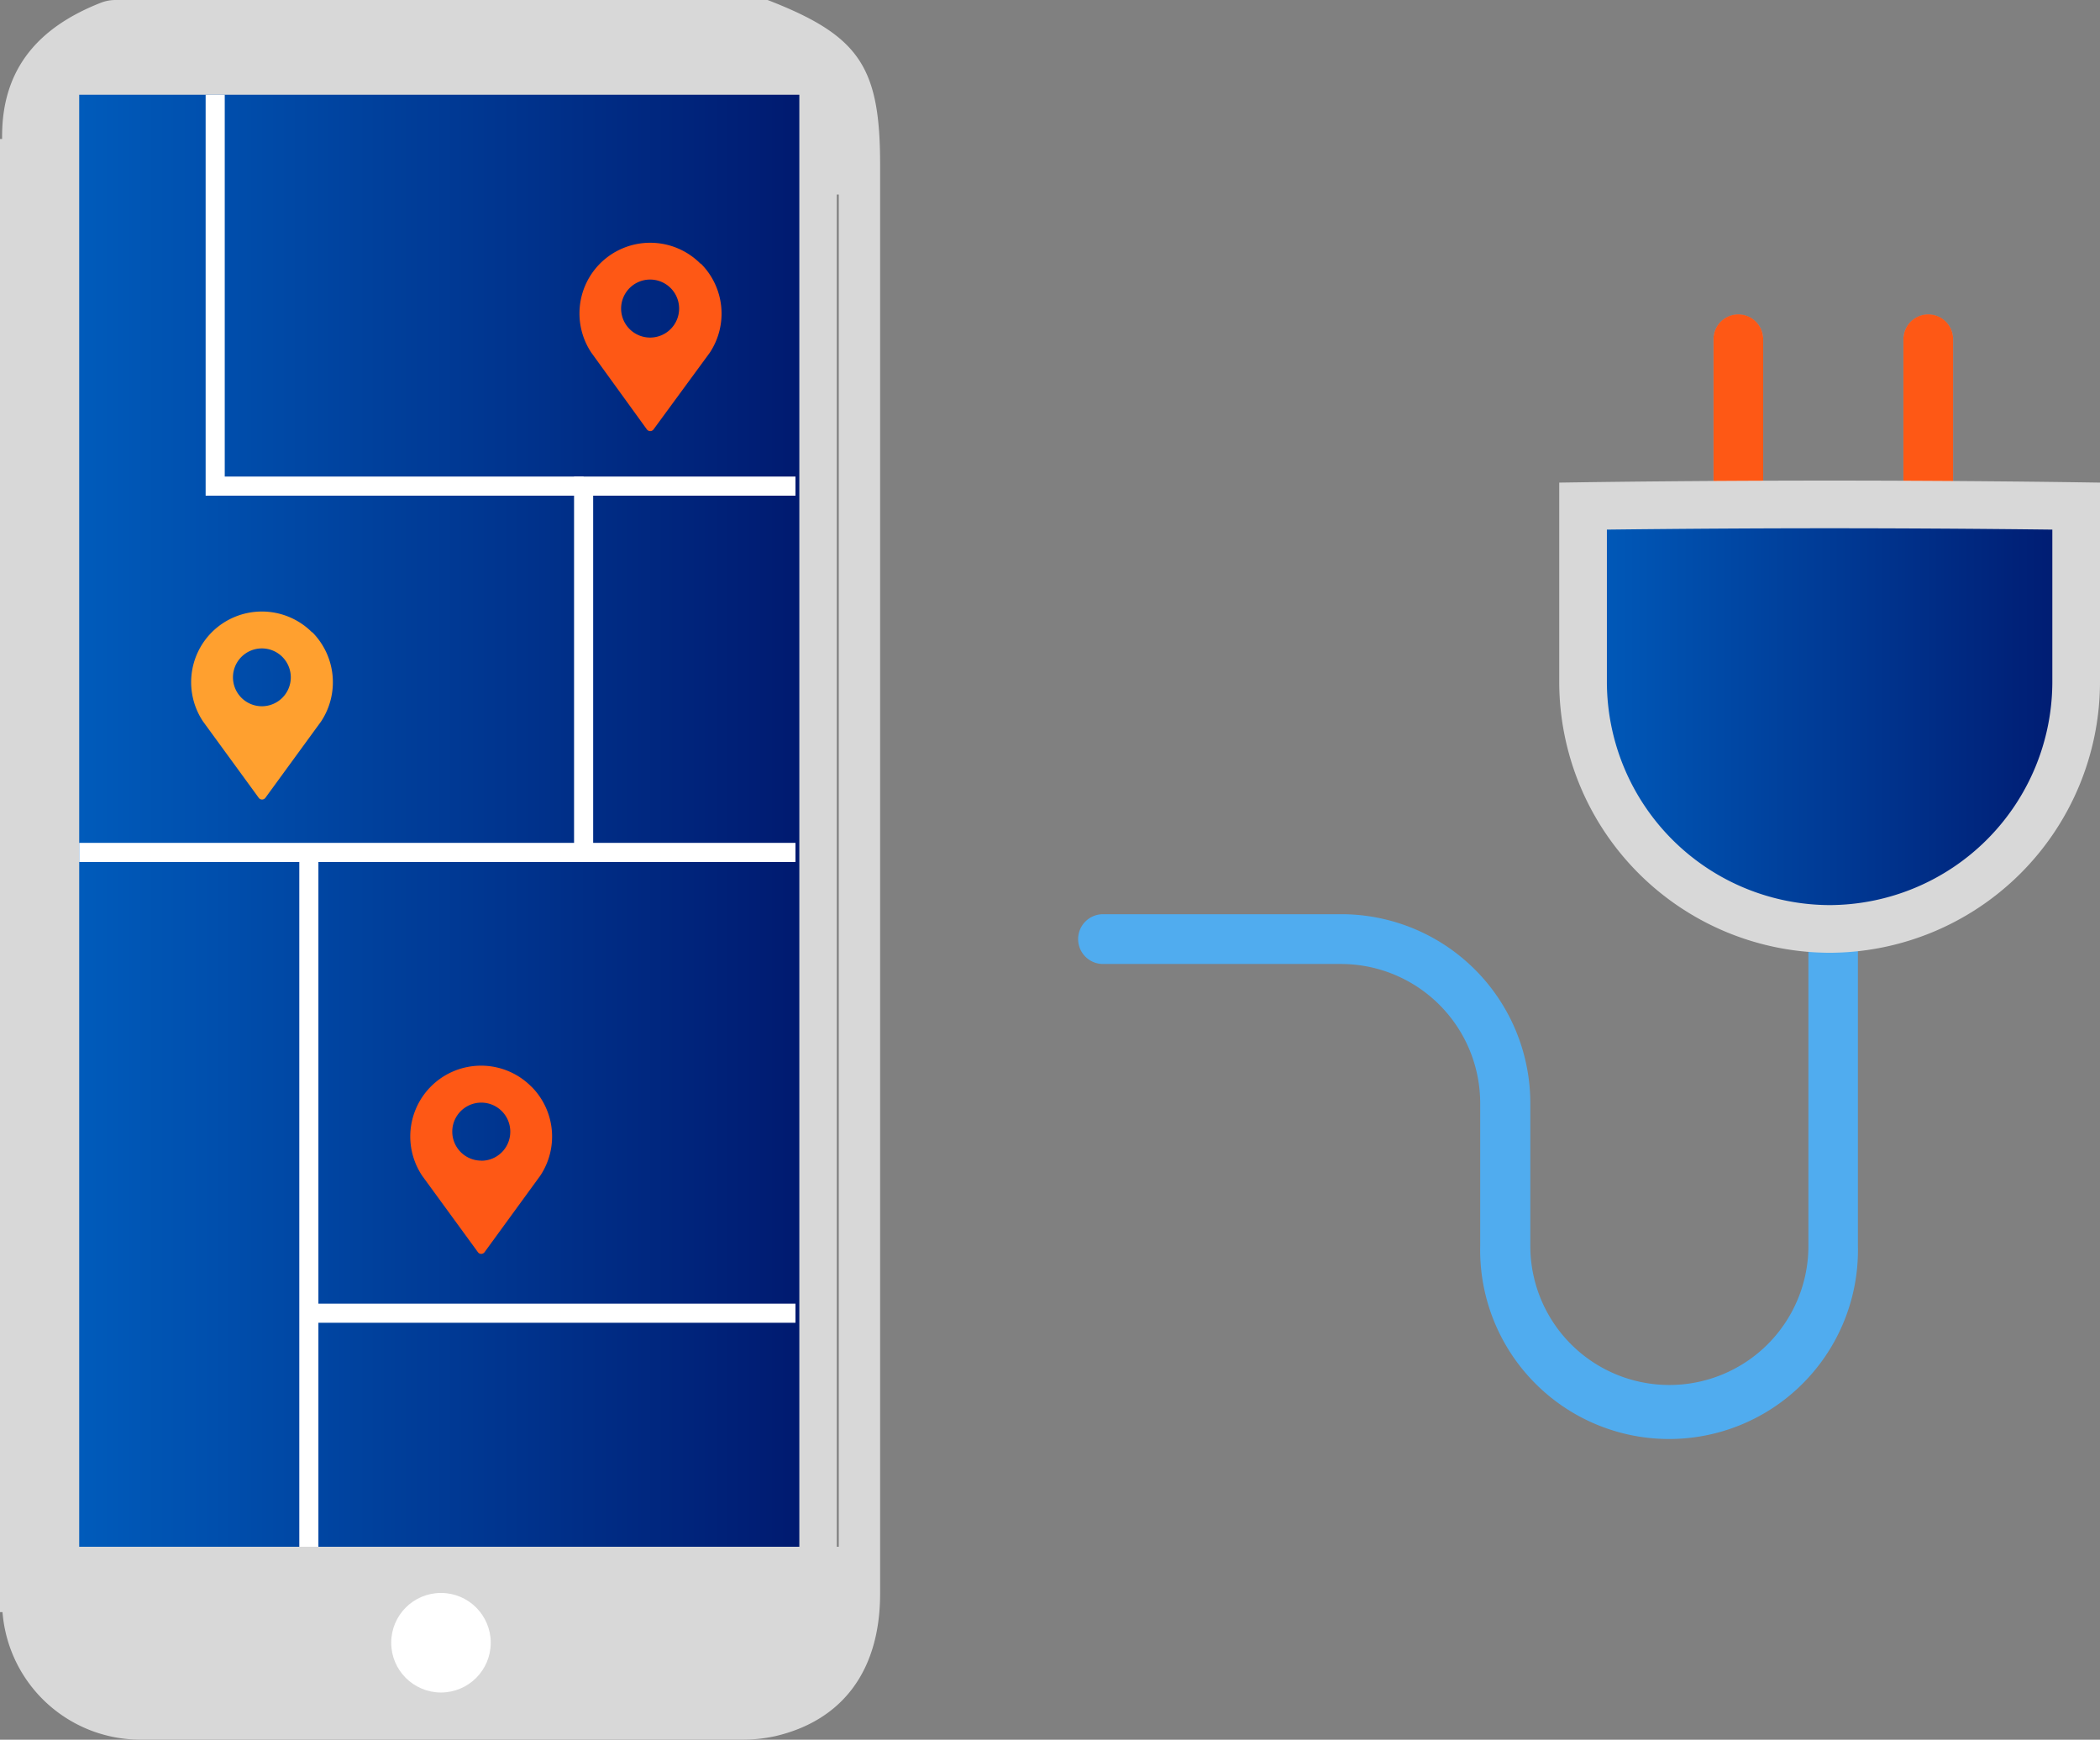 <svg xmlns="http://www.w3.org/2000/svg" xmlns:xlink="http://www.w3.org/1999/xlink" viewBox="0 0 239.68 198.52" focusable="false" aria-hidden="true"><rect x="0" y="0" width="239.68" height="198.52" fill="#808080" stroke="none"/><defs><linearGradient id="Dégradé_sans_nom_3" x1="9.04" y1="93.65" x2="91.23" y2="93.65" gradientUnits="userSpaceOnUse"><stop offset="0" stop-color="#005bbb"/><stop offset="1" stop-color="#001a70"/></linearGradient><linearGradient id="Dégradé_sans_nom_3-2" x1="180.68" y1="81.78" x2="236.96" y2="81.78" xlink:href="#Dégradé_sans_nom_3"/><style>.cls-1{fill:#d8d8d8}.cls-4{fill:none;stroke:#fff;stroke-width:2.18px;stroke-miterlimit:10}.cls-6{fill:#fe5815}</style></defs><g id="Calque_2" data-name="Calque 2"><g id="Calque_1-2" data-name="Calque 1"><path class="cls-1" d="M87.61 0c10.44 4.05 12.84 7.56 12.84 18.77v163.08c0 8.73-4.24 14.47-12 16.27a17.26 17.26 0 01-3.86.39H16.25A15.79 15.79 0 01.24 183V15.62C.21 7.73 4.51 3.06 11.52.31A4.59 4.59 0 0113.2 0zm8.12 176.5V22.2H4.93v154.3z"/><path class="cls-1" d="M0 15.86h95.51v168.1H0z"/><path fill="url(#Dégradé_sans_nom_3)" d="M9.04 10.81h82.19V176.5H9.04z"/><circle cx="50.33" cy="187.45" r="5.68" fill="#fff"/><path class="cls-4" d="M9.04 97.27h81.75m-24.18 0v-41.8h24.18m-55.54 41.8v79.23m0-26.65h55.54"/><path d="M35.61 72.15a8.09 8.09 0 00-11.44 0 8.07 8.07 0 00-1 10.17l6.36 8.72a.47.47 0 00.76 0l6.36-8.72a8.11 8.11 0 00-1-10.17zm-5.72 8.44a3.3 3.3 0 113.3-3.3 3.3 3.3 0 01-3.3 3.3z" fill="#ffa02f"/><path class="cls-6" d="M79.93 30.07a8.09 8.09 0 00-11.44 0 8.07 8.07 0 00-1 10.17L73.83 49a.47.47 0 00.76 0L81 40.26a8.07 8.07 0 00-1-10.17zm-5.72 8.45a3.31 3.31 0 113.3-3.31 3.31 3.31 0 01-3.3 3.31zM60.65 124a8.08 8.08 0 00-12.47 10.16l6.37 8.73a.44.44 0 00.37.19.47.47 0 00.38-.19l6.36-8.73a8.06 8.06 0 00-1-10.16zm-5.72 8.44a3.31 3.31 0 113.31-3.3 3.3 3.3 0 01-3.31 3.31z"/><path d="M123.05 107.16a2.84 2.84 0 002.84 2.84h27.19a15.9 15.9 0 0115.86 15.86v16.32a21.56 21.56 0 1043.11 0v-36.8a26.3 26.3 0 0023.42-26.14V61.33a2.85 2.85 0 00-2.85-2.84h-9.7V38.73a2.84 2.84 0 10-5.68 0v19.76h-16V38.73a2.84 2.84 0 10-5.68 0v19.76h-9.74a2.84 2.84 0 00-2.82 2.84v17.93a26.3 26.3 0 0023.4 26.12v36.79a15.87 15.87 0 01-31.74 0v-16.31a21.57 21.57 0 00-21.53-21.54h-27.24a2.84 2.84 0 00-2.84 2.84z" fill="#50acef"/><path class="cls-6" d="M222.92 58.47V38.71a2.84 2.84 0 10-5.68 0v19.76h-16V38.71a2.84 2.84 0 00-5.68 0v19.76"/><path d="M208.82 106a28.22 28.22 0 01-28.14-28.14V57.75s12.66-.19 28.14-.19 28.14.19 28.14.19v20.11A28.22 28.22 0 01208.82 106z" stroke="#d8d8d8" stroke-width="5.44" fill="url(#Dégradé_sans_nom_3-2)" stroke-miterlimit="10"/><path class="cls-4" d="M66.61 55.47H24.56V10.81"/></g></g></svg>